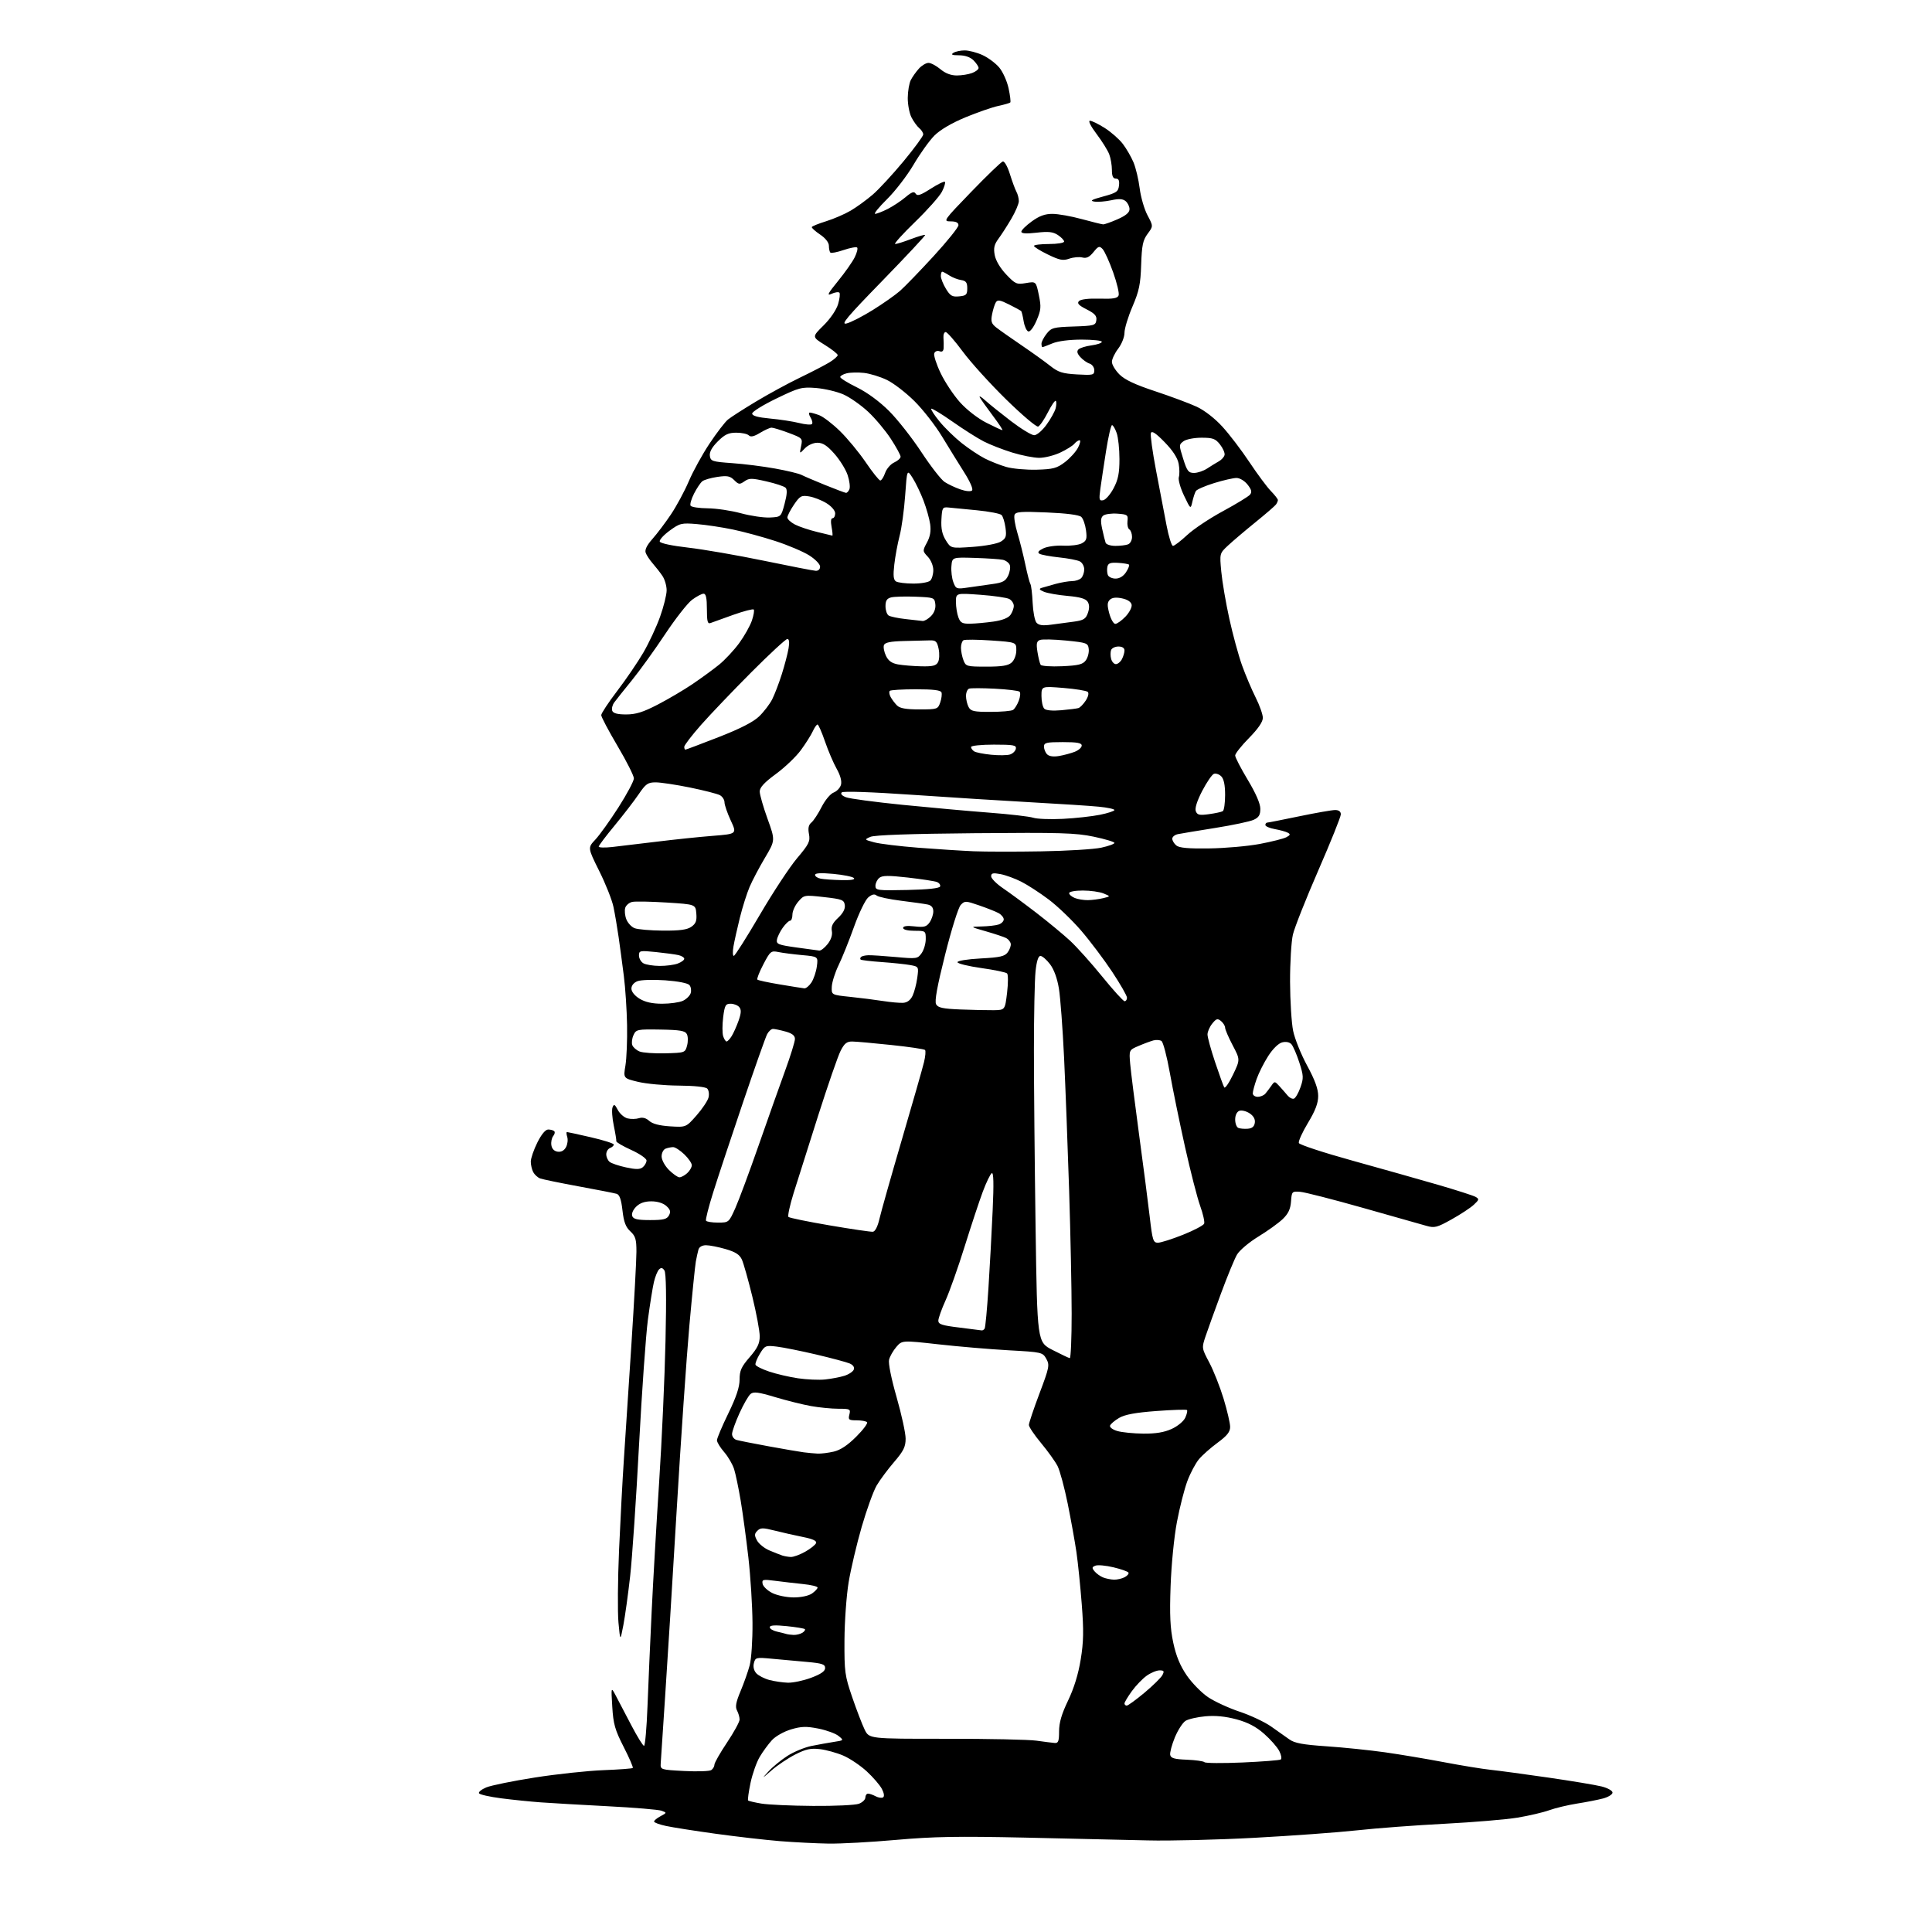 <?xml version="1.0" encoding="UTF-8" standalone="no"?>
<svg 
  version="1.1" 
  xmlns="http://www.w3.org/2000/svg" 
  xmlns:xlink="http://www.w3.org/1999/xlink" 
  xmlns:svg="http://www.w3.org/2000/svg"
  xmlns:rdf="http://www.w3.org/1999/02/22-rdf-syntax-ns#"
  xmlns:cc="http://creativecommons.org/ns#"
  xmlns:dc="http://purl.org/dc/elements/1.1/"
  viewBox="0 0 768 768"
  width="768"
  height="768"
>
<style>svg {background-color: white; }</style>"
<path stroke="none" fill="black" fill-rule="evenodd" d="M329.32,732.86C324.47,732.78 315.77,732.34 310.00,731.88C304.23,731.41 292.75,730.09 284.50,728.95C276.25,727.81 267.36,726.41 264.75,725.85C262.14,725.29 260.00,724.50 260.00,724.09C260.00,723.67 261.15,722.72 262.57,721.97C265.11,720.61 265.11,720.58 262.97,719.79C261.79,719.36 252.19,718.55 241.66,718.01C231.12,717.46 219.12,716.77 215.00,716.47C210.88,716.17 203.79,715.45 199.24,714.86C194.70,714.27 190.73,713.38 190.42,712.88C190.11,712.37 191.41,711.31 193.30,710.52C195.20,709.73 203.89,707.96 212.62,706.59C221.36,705.22 233.59,703.91 239.80,703.67C246.02,703.43 251.30,703.04 251.54,702.80C251.78,702.56 250.15,698.79 247.92,694.43C244.46,687.65 243.80,685.34 243.39,678.50C242.90,670.50 242.90,670.50 244.76,674.00C245.78,675.92 248.55,681.21 250.92,685.75C253.29,690.29 255.58,694.00 256.01,694.00C256.44,694.00 257.06,686.91 257.39,678.25C257.72,669.59 258.46,652.60 259.05,640.50C259.63,628.40 260.97,605.23 262.03,589.00C263.09,572.77 264.23,547.58 264.55,533.00C264.95,515.46 264.80,506.00 264.11,505.01C263.35,503.91 262.79,503.81 261.96,504.64C261.35,505.25 260.44,507.50 259.94,509.63C259.44,511.76 258.37,518.45 257.56,524.50C256.75,530.55 255.16,553.05 254.02,574.50C252.89,595.95 251.30,619.35 250.50,626.50C249.70,633.65 248.48,642.42 247.80,646.00C246.55,652.50 246.55,652.50 245.85,645.00C245.47,640.88 245.57,627.83 246.09,616.00C246.61,604.17 247.47,587.98 248.01,580.00C248.56,572.02 249.89,551.55 250.99,534.50C252.09,517.45 252.99,500.85 252.99,497.61C253.00,492.65 252.62,491.37 250.56,489.47C248.71,487.76 247.96,485.73 247.44,481.13C246.95,476.81 246.28,474.91 245.12,474.56C244.23,474.29 237.41,472.95 229.97,471.59C222.53,470.22 215.65,468.80 214.69,468.44C213.73,468.07 212.51,466.95 211.97,465.95C211.44,464.95 211.00,463.07 211.00,461.76C211.00,460.46 212.17,457.05 213.59,454.20C215.23,450.91 216.82,449.00 217.92,449.00C218.88,449.00 219.96,449.30 220.32,449.66C220.69,450.02 220.50,450.90 219.91,451.60C219.33,452.31 218.99,453.93 219.17,455.19C219.38,456.67 220.29,457.61 221.68,457.81C223.09,458.01 224.26,457.38 224.99,456.02C225.61,454.87 225.83,453.04 225.49,451.96C225.15,450.88 225.09,450.00 225.36,450.00C225.63,450.00 229.93,450.94 234.92,452.09C239.92,453.24 244.00,454.54 244.00,454.98C244.00,455.42 243.32,456.05 242.50,456.36C241.67,456.68 241.00,457.80 241.00,458.85C241.00,459.90 241.59,461.25 242.32,461.85C243.04,462.45 245.99,463.45 248.86,464.06C252.86,464.92 254.42,464.90 255.54,463.97C256.34,463.30 257.00,462.11 257.00,461.32C257.00,460.52 254.26,458.64 250.92,457.12C247.57,455.60 244.91,454.04 244.99,453.66C245.07,453.28 244.62,450.48 243.98,447.42C243.35,444.37 243.13,441.12 243.49,440.19C244.05,438.77 244.39,438.94 245.60,441.24C246.40,442.74 248.13,444.25 249.45,444.58C250.77,444.91 252.82,444.87 254.00,444.50C255.41,444.05 256.81,444.42 258.09,445.58C259.38,446.75 262.17,447.47 266.37,447.74C272.71,448.13 272.71,448.13 276.88,443.40C279.17,440.80 281.32,437.58 281.65,436.26C281.98,434.94 281.75,433.35 281.13,432.73C280.46,432.06 275.90,431.58 269.76,431.54C264.12,431.50 256.86,430.83 253.63,430.05C247.77,428.63 247.77,428.63 248.62,423.56C249.08,420.78 249.38,413.55 249.27,407.50C249.16,401.45 248.59,392.68 247.99,388.00C247.40,383.32 246.46,376.35 245.91,372.50C245.36,368.65 244.44,363.25 243.86,360.50C243.29,357.75 240.75,351.34 238.21,346.25C233.61,337.00 233.61,337.00 236.66,333.75C238.34,331.96 242.48,326.18 245.86,320.91C249.24,315.63 251.99,310.46 251.98,309.41C251.97,308.36 249.05,302.57 245.48,296.54C241.92,290.51 239.00,285.00 239.00,284.28C239.00,283.57 241.87,279.22 245.38,274.62C248.89,270.02 253.56,263.16 255.76,259.38C257.96,255.59 260.94,249.21 262.38,245.19C263.82,241.17 265.00,236.43 265.00,234.66C265.00,232.89 264.26,230.33 263.35,228.97C262.44,227.61 260.70,225.38 259.49,224.00C258.28,222.62 257.01,220.70 256.67,219.73C256.25,218.54 257.15,216.72 259.36,214.23C261.18,212.18 264.49,207.80 266.71,204.49C268.93,201.18 272.13,195.25 273.81,191.30C275.49,187.35 279.20,180.60 282.06,176.31C284.92,172.01 288.22,167.72 289.38,166.77C290.55,165.82 295.55,162.60 300.50,159.63C305.45,156.65 313.32,152.37 318.00,150.11C322.68,147.86 327.96,145.11 329.75,144.02C331.54,142.92 333.00,141.64 333.00,141.16C333.00,140.69 330.69,138.86 327.87,137.11C322.75,133.93 322.75,133.93 327.36,129.38C330.07,126.71 332.45,123.21 333.15,120.91C333.79,118.75 334.03,116.69 333.66,116.33C333.30,115.97 331.90,116.18 330.54,116.80C328.55,117.70 329.06,116.70 333.13,111.71C335.91,108.30 338.90,104.04 339.77,102.26C340.65,100.48 341.08,98.74 340.73,98.40C340.39,98.06 337.98,98.50 335.38,99.38C332.79,100.27 330.40,100.73 330.08,100.41C329.76,100.08 329.50,98.87 329.50,97.71C329.50,96.41 328.15,94.68 326.00,93.23C324.07,91.93 322.59,90.59 322.70,90.26C322.80,89.93 325.37,88.89 328.40,87.95C331.43,87.01 335.84,85.10 338.20,83.71C340.57,82.31 344.50,79.45 346.94,77.35C349.38,75.24 354.89,69.28 359.19,64.09C363.48,58.90 367.00,54.11 367.00,53.45C367.00,52.79 366.30,51.66 365.43,50.95C364.57,50.23 363.18,48.32 362.34,46.69C361.50,45.06 360.83,41.56 360.85,38.91C360.87,36.25 361.42,33.05 362.07,31.79C362.72,30.53 364.17,28.49 365.30,27.25C366.43,26.01 368.14,25.00 369.10,25.00C370.06,25.00 372.18,26.13 373.82,27.50C375.76,29.14 378.01,30.00 380.33,30.00C382.28,30.00 385.02,29.56 386.43,29.02C387.85,28.49 389.00,27.59 389.00,27.02C389.00,26.46 388.10,25.10 387.00,24.00C385.72,22.72 383.65,21.99 381.25,21.98C378.46,21.97 377.88,21.72 379.00,21.00C379.82,20.47 381.85,20.03 383.50,20.04C385.15,20.04 388.32,20.87 390.54,21.88C392.76,22.89 395.76,25.12 397.20,26.83C398.64,28.54 400.32,32.27 400.93,35.12C401.54,37.96 401.84,40.49 401.60,40.73C401.36,40.98 399.21,41.60 396.83,42.11C394.45,42.62 388.59,44.65 383.80,46.63C378.33,48.90 373.76,51.58 371.47,53.86C369.48,55.85 365.74,61.06 363.17,65.44C360.60,69.81 355.84,76.00 352.59,79.19C349.35,82.39 347.23,85.00 347.88,85.00C348.54,85.00 350.80,84.12 352.91,83.05C355.01,81.97 358.18,79.88 359.96,78.38C362.46,76.28 363.36,75.97 364.00,77.00C364.64,78.03 365.96,77.59 369.95,75.03C372.77,73.22 375.32,71.98 375.61,72.28C375.91,72.57 375.39,74.32 374.46,76.16C373.53,78.00 368.70,83.44 363.73,88.25C358.77,93.06 355.22,97.00 355.84,97.00C356.47,97.00 359.32,96.11 362.18,95.02C365.04,93.94 367.55,93.21 367.75,93.41C367.95,93.61 360.32,101.77 350.81,111.55C336.62,126.12 334.04,129.19 336.50,128.59C338.15,128.19 342.83,125.79 346.91,123.26C350.98,120.73 355.87,117.29 357.78,115.62C359.68,113.95 365.68,107.74 371.12,101.82C376.55,95.90 381.00,90.37 381.00,89.53C381.00,88.48 380.01,88.00 377.87,88.00C374.82,88.00 375.05,87.67 386.09,76.25C392.33,69.79 397.97,64.36 398.62,64.20C399.29,64.02 400.53,66.22 401.45,69.20C402.36,72.11 403.53,75.28 404.05,76.24C404.57,77.19 405.00,78.86 405.00,79.94C405.00,81.03 403.65,84.19 402.01,86.98C400.37,89.77 398.06,93.35 396.88,94.94C395.21,97.21 394.89,98.61 395.42,101.42C395.83,103.60 397.63,106.63 399.99,109.11C403.62,112.93 404.14,113.15 407.85,112.52C411.83,111.85 411.83,111.85 412.95,117.26C413.94,122.03 413.83,123.23 412.04,127.42C410.85,130.18 409.48,131.99 408.75,131.75C408.07,131.52 407.24,129.68 406.91,127.66C406.58,125.63 406.13,123.81 405.91,123.61C405.68,123.41 403.53,122.25 401.11,121.03C397.57,119.25 396.57,119.08 395.88,120.16C395.41,120.90 394.73,123.05 394.37,124.94C393.81,127.81 394.10,128.67 396.10,130.24C397.42,131.27 401.94,134.44 406.14,137.30C410.35,140.16 415.47,143.84 417.53,145.48C420.69,147.98 422.36,148.51 428.14,148.84C434.51,149.20 435.00,149.08 435.00,147.18C435.00,146.06 434.16,144.87 433.13,144.54C432.10,144.22 430.45,143.05 429.46,141.95C428.19,140.55 427.96,139.64 428.70,138.90C429.28,138.32 431.61,137.59 433.88,137.29C436.15,136.99 438.00,136.35 438.00,135.87C438.00,135.39 434.39,135.00 429.97,135.00C425.09,135.00 420.53,135.59 418.35,136.50C416.37,137.32 414.59,138.00 414.38,138.00C414.17,138.00 414.00,137.39 414.00,136.63C414.00,135.88 414.92,134.10 416.04,132.67C417.92,130.28 418.78,130.05 426.79,129.79C434.90,129.52 435.52,129.35 435.81,127.30C436.06,125.59 435.20,124.63 431.94,122.97C428.76,121.35 428.04,120.56 428.93,119.67C429.64,118.96 432.82,118.59 437.09,118.72C442.53,118.88 444.22,118.59 444.67,117.43C444.98,116.60 444.00,112.46 442.48,108.21C440.97,103.97 439.08,99.83 438.30,99.00C437.03,97.67 436.61,97.82 434.67,100.22C433.06,102.21 431.89,102.78 430.27,102.36C429.05,102.04 426.72,102.25 425.07,102.82C422.56,103.70 421.21,103.44 416.56,101.18C413.52,99.71 411.03,98.16 411.02,97.75C411.01,97.34 413.70,97.00 417.00,97.00C420.30,97.00 423.00,96.56 423.00,96.02C423.00,95.49 421.88,94.32 420.52,93.42C418.57,92.14 416.76,91.95 412.02,92.50C407.91,92.97 406.00,92.85 406.00,92.10C406.00,91.50 407.87,89.66 410.15,88.01C413.18,85.81 415.41,85.00 418.40,85.02C420.66,85.03 425.88,85.96 430.00,87.09C434.12,88.21 437.95,89.16 438.50,89.19C439.05,89.22 441.64,88.31 444.25,87.16C447.53,85.72 449.00,84.48 449.00,83.16C449.00,82.11 448.31,80.67 447.46,79.96C446.32,79.02 444.80,78.93 441.71,79.61C439.39,80.11 436.38,80.35 435.00,80.13C433.10,79.83 433.93,79.35 438.50,78.12C443.83,76.68 444.54,76.19 444.82,73.75C445.04,71.79 444.69,71.00 443.57,71.00C442.45,71.00 442.00,70.02 442.00,67.57C442.00,65.68 441.52,62.86 440.93,61.32C440.34,59.77 438.08,56.14 435.90,53.25C433.58,50.18 432.49,48.00 433.27,48.00C434.01,48.00 436.66,49.30 439.17,50.89C441.68,52.49 444.91,55.32 446.34,57.20C447.77,59.07 449.68,62.38 450.59,64.55C451.50,66.72 452.60,71.36 453.04,74.85C453.48,78.35 454.87,83.16 456.14,85.56C458.45,89.91 458.45,89.91 456.19,92.95C454.31,95.50 453.89,97.52 453.63,105.25C453.38,112.99 452.81,115.71 450.16,121.89C448.42,125.95 447.00,130.63 447.00,132.29C447.00,133.97 445.89,136.77 444.50,138.59C443.12,140.39 442.00,142.76 442.00,143.86C442.00,144.95 443.35,147.19 444.99,148.84C447.13,150.97 451.20,152.89 459.24,155.54C465.43,157.59 472.84,160.35 475.69,161.67C478.79,163.11 482.91,166.31 485.90,169.59C488.67,172.61 493.52,178.97 496.68,183.73C499.84,188.48 503.69,193.66 505.22,195.22C506.75,196.79 507.99,198.39 507.98,198.78C507.98,199.18 507.64,199.97 507.23,200.54C506.83,201.11 503.12,204.31 499.00,207.65C494.88,210.99 489.99,215.14 488.15,216.86C484.80,219.99 484.80,219.99 485.48,227.25C485.85,231.24 487.29,239.66 488.68,245.96C490.06,252.26 492.33,260.59 493.72,264.46C495.11,268.33 497.54,274.07 499.12,277.22C500.71,280.37 502.00,284.03 502.00,285.36C502.00,286.95 500.11,289.70 496.50,293.37C493.48,296.44 491.00,299.57 491.00,300.32C491.00,301.07 493.25,305.42 496.00,310.00C499.21,315.34 501.00,319.46 501.00,321.50C501.00,323.98 500.41,324.95 498.32,325.90C496.85,326.57 489.98,328.02 483.07,329.12C476.16,330.22 469.49,331.33 468.25,331.58C467.01,331.83 466.00,332.65 466.00,333.40C466.00,334.14 466.72,335.36 467.61,336.09C468.77,337.05 472.39,337.38 480.64,337.26C486.93,337.18 495.97,336.38 500.73,335.49C505.49,334.59 510.27,333.39 511.35,332.81C512.93,331.97 513.04,331.61 511.91,331.01C511.13,330.59 508.81,329.95 506.75,329.58C504.69,329.21 503.00,328.48 503.00,327.95C503.00,327.43 503.34,327.00 503.75,326.99C504.16,326.99 509.89,325.86 516.48,324.49C523.07,323.12 529.48,322.00 530.73,322.00C532.21,322.00 533.00,322.60 533.00,323.72C533.00,324.67 528.98,334.68 524.06,345.97C519.14,357.26 514.59,368.75 513.95,371.50C513.31,374.25 512.80,382.69 512.82,390.27C512.85,397.84 513.39,406.61 514.04,409.77C514.68,412.92 517.19,419.15 519.61,423.60C522.70,429.30 524.00,432.88 524.00,435.66C524.00,438.53 522.87,441.50 519.92,446.39C517.68,450.11 516.06,453.70 516.31,454.38C516.57,455.05 526.17,458.21 537.64,461.38C549.11,464.56 564.43,468.89 571.68,470.99C578.93,473.10 585.62,475.25 586.54,475.76C588.07,476.62 588.00,476.92 585.87,478.90C584.58,480.11 580.62,482.72 577.07,484.70C571.27,487.95 570.26,488.21 567.06,487.30C565.10,486.75 553.77,483.53 541.88,480.17C529.98,476.80 518.73,473.92 516.88,473.77C513.59,473.51 513.49,473.61 513.20,477.61C512.98,480.64 512.10,482.49 509.89,484.61C508.23,486.20 503.87,489.33 500.20,491.57C496.53,493.81 492.72,497.03 491.73,498.72C490.74,500.41 487.88,507.35 485.37,514.15C482.86,520.94 480.10,528.61 479.23,531.19C477.67,535.85 477.68,535.91 480.74,541.69C482.43,544.89 484.98,551.35 486.41,556.05C487.83,560.75 489.00,565.78 489.00,567.22C489.00,569.19 487.79,570.72 484.05,573.47C481.32,575.47 477.98,578.42 476.62,580.04C475.27,581.65 473.18,585.56 472.00,588.73C470.81,591.91 468.94,599.23 467.85,605.00C466.72,610.93 465.63,622.03 465.33,630.50C464.92,642.05 465.16,647.23 466.39,653.00C467.52,658.29 469.10,662.12 471.75,666.00C473.83,669.02 477.65,672.92 480.24,674.66C482.84,676.40 488.47,678.99 492.75,680.42C497.03,681.84 502.64,684.47 505.21,686.26C507.78,688.04 511.07,690.37 512.53,691.43C514.61,692.93 517.84,693.53 527.34,694.18C534.03,694.63 544.45,695.71 550.50,696.56C556.55,697.42 567.12,699.19 574.00,700.50C580.88,701.81 589.20,703.17 592.50,703.52C595.80,703.87 606.12,705.26 615.44,706.61C624.75,707.96 634.31,709.55 636.69,710.15C639.09,710.76 641.00,711.83 641.00,712.58C641.00,713.32 639.31,714.37 637.25,714.92C635.19,715.46 630.52,716.38 626.88,716.95C623.24,717.53 618.29,718.71 615.88,719.58C613.47,720.45 607.81,721.78 603.29,722.53C598.78,723.28 585.73,724.37 574.29,724.97C562.86,725.56 547.20,726.73 539.50,727.58C531.80,728.42 513.46,729.76 498.74,730.55C484.02,731.35 464.89,731.81 456.24,731.59C447.58,731.37 425.65,730.87 407.50,730.48C380.74,729.90 371.06,730.07 356.32,731.38C346.32,732.27 334.17,732.94 329.32,732.86zM323.18,717.88C331.81,717.95 340.02,717.56 341.43,717.02C342.85,716.49 344.00,715.36 344.00,714.52C344.00,713.69 344.48,713.00 345.07,713.00C345.65,713.00 347.01,713.47 348.09,714.05C349.16,714.62 350.48,714.82 351.02,714.49C351.62,714.12 351.45,712.84 350.57,711.14C349.79,709.63 347.08,706.49 344.55,704.15C342.01,701.81 337.82,698.99 335.22,697.88C332.62,696.76 328.45,695.61 325.95,695.31C322.30,694.88 320.35,695.29 316.16,697.42C313.28,698.88 309.03,701.73 306.71,703.75C302.78,707.18 302.70,707.21 305.48,704.17C307.11,702.38 310.51,699.60 313.02,697.99C315.53,696.38 319.81,694.61 322.54,694.05C325.27,693.50 329.30,692.77 331.50,692.43C335.49,691.82 335.49,691.82 333.31,690.05C332.11,689.08 328.50,687.77 325.28,687.13C320.49,686.19 318.51,686.25 314.42,687.47C311.66,688.29 308.28,690.19 306.87,691.73C305.47,693.25 303.28,696.23 302.02,698.35C300.75,700.47 299.10,705.15 298.34,708.75C297.59,712.35 297.16,715.49 297.39,715.72C297.62,715.95 299.99,716.50 302.65,716.95C305.32,717.40 314.56,717.82 323.18,717.88zM282.75,703.63C283.44,703.15 284.00,702.17 284.00,701.46C284.00,700.75 286.25,696.80 289.00,692.69C291.75,688.58 294.00,684.46 294.00,683.54C294.00,682.62 293.54,681.01 292.98,679.96C292.20,678.51 292.54,676.65 294.38,672.27C295.71,669.10 297.35,664.48 298.01,662.00C298.68,659.51 299.18,651.96 299.13,645.09C299.08,638.26 298.34,626.56 297.49,619.09C296.63,611.61 295.26,601.45 294.43,596.50C293.60,591.55 292.42,585.92 291.82,584.00C291.21,582.08 289.43,579.02 287.86,577.22C286.29,575.41 285.00,573.30 285.00,572.53C285.00,571.77 287.02,566.98 289.50,561.89C292.68,555.35 294.00,551.40 294.00,548.38C294.00,544.85 294.68,543.33 298.00,539.50C301.12,535.90 302.00,534.06 302.00,531.16C302.00,529.12 300.68,522.03 299.06,515.40C297.44,508.77 295.57,502.15 294.91,500.70C294.01,498.73 292.37,497.67 288.45,496.53C285.56,495.69 282.05,495.00 280.66,495.00C279.11,495.00 277.94,495.67 277.64,496.75C277.37,497.71 276.90,499.85 276.60,501.50C276.30,503.15 275.14,514.62 274.03,527.00C272.92,539.38 270.66,572.23 269.01,600.00C267.36,627.77 265.28,661.30 264.39,674.50C263.51,687.70 262.72,699.62 262.64,701.00C262.50,703.47 262.62,703.51 272.00,704.00C277.23,704.27 282.06,704.11 282.75,703.63zM493.86,700.62C501.76,700.27 508.62,699.74 509.11,699.43C509.59,699.13 509.33,697.61 508.53,696.06C507.73,694.50 505.02,691.42 502.51,689.22C499.28,686.38 496.08,684.70 491.51,683.46C487.16,682.29 483.14,681.89 479.19,682.25C475.96,682.54 472.40,683.36 471.28,684.06C470.15,684.76 468.24,687.72 467.03,690.63C465.83,693.54 464.99,696.68 465.17,697.60C465.43,698.91 466.84,699.32 471.80,699.51C475.26,699.65 478.41,700.09 478.80,700.50C479.18,700.91 485.96,700.96 493.86,700.62zM419.25,692.86C420.69,692.98 421.00,692.16 421.00,688.22C421.00,684.80 422.01,681.33 424.59,675.97C426.94,671.07 428.66,665.46 429.60,659.66C430.75,652.61 430.83,648.17 430.01,637.66C429.45,630.42 428.50,621.12 427.90,617.00C427.30,612.88 425.74,604.22 424.44,597.76C423.13,591.30 421.31,584.55 420.39,582.76C419.47,580.97 416.53,576.87 413.86,573.66C411.19,570.45 409.00,567.21 409.00,566.45C409.00,565.70 410.89,560.07 413.20,553.94C417.13,543.52 417.30,542.63 415.92,540.15C414.46,537.55 414.16,537.49 400.97,536.76C393.56,536.35 380.99,535.28 373.04,534.39C358.59,532.78 358.59,532.78 356.30,535.44C355.04,536.90 353.75,539.17 353.42,540.48C353.06,541.89 354.29,548.00 356.41,555.39C358.38,562.27 360.00,569.69 360.00,571.87C360.00,575.14 359.19,576.78 355.42,581.17C352.90,584.10 349.78,588.30 348.49,590.50C347.20,592.70 344.52,600.10 342.54,606.94C340.56,613.78 338.23,623.68 337.35,628.94C336.48,634.20 335.73,644.58 335.69,652.00C335.63,664.61 335.83,666.10 338.77,674.67C340.49,679.71 342.72,685.50 343.70,687.52C345.50,691.21 345.50,691.21 376.00,691.19C392.77,691.17 408.98,691.51 412.00,691.94C415.02,692.37 418.29,692.78 419.25,692.86zM447.91,678.00C448.41,678.00 451.57,675.70 454.93,672.90C458.29,670.09 461.50,666.94 462.06,665.90C462.90,664.31 462.72,664.00 460.94,664.00C459.77,664.00 457.46,664.96 455.82,666.13C454.17,667.30 451.51,670.07 449.91,672.28C448.31,674.49 447.00,676.68 447.00,677.15C447.00,677.62 447.41,678.00 447.91,678.00zM313.21,668.90C315.25,668.95 319.42,668.07 322.46,666.93C326.34,665.48 328.00,664.32 328.00,663.07C328.00,661.58 326.80,661.18 320.75,660.64C316.76,660.29 310.53,659.72 306.90,659.38C300.58,658.78 300.27,658.85 299.69,661.09C299.31,662.54 299.66,664.07 300.62,665.13C301.47,666.07 303.82,667.28 305.83,667.82C307.85,668.35 311.17,668.84 313.21,668.90zM315.50,649.91C316.60,649.94 318.16,649.55 318.97,649.04C319.78,648.53 320.22,647.88 319.94,647.60C319.66,647.33 316.41,646.79 312.72,646.41C308.02,645.93 306.00,646.06 306.00,646.84C306.00,647.46 307.24,648.23 308.75,648.57C310.26,648.90 311.95,649.33 312.50,649.51C313.05,649.69 314.40,649.87 315.50,649.91zM315.53,635.00C318.46,635.00 321.48,634.35 322.78,633.44C324.00,632.59 325.00,631.52 325.00,631.08C325.00,630.64 322.41,630.01 319.25,629.69C316.09,629.37 311.09,628.78 308.15,628.40C303.24,627.76 302.82,627.85 303.15,629.60C303.35,630.64 305.08,632.29 307.00,633.25C308.94,634.22 312.74,635.00 315.53,635.00zM442.82,627.94C444.09,627.97 446.01,627.53 447.09,626.95C448.17,626.37 448.84,625.55 448.57,625.12C448.31,624.69 445.64,623.75 442.63,623.03C439.63,622.31 436.41,622.01 435.47,622.37C434.04,622.92 433.98,623.27 435.10,624.62C435.83,625.50 437.35,626.59 438.47,627.05C439.58,627.50 441.54,627.90 442.82,627.94zM314.36,618.92C315.39,618.96 317.96,618.03 320.07,616.84C322.18,615.65 324.13,614.11 324.40,613.40C324.74,612.52 323.11,611.76 319.20,610.98C316.06,610.35 311.03,609.22 308.00,608.45C303.26,607.25 302.31,607.26 301.07,608.50C299.87,609.70 299.84,610.34 300.93,612.37C301.65,613.71 303.87,615.49 305.87,616.33C307.86,617.17 310.18,618.08 311.00,618.35C311.82,618.62 313.34,618.88 314.36,618.92zM325.00,577.83C326.38,577.90 329.26,577.54 331.42,577.04C334.08,576.43 336.96,574.51 340.37,571.10C343.14,568.34 345.07,565.74 344.67,565.34C344.26,564.93 342.39,564.60 340.50,564.60C337.41,564.60 337.12,564.37 337.64,562.30C338.18,560.13 337.93,560.00 333.29,560.00C330.58,560.00 325.70,559.52 322.43,558.94C319.17,558.36 312.75,556.76 308.17,555.39C301.44,553.37 299.55,553.13 298.35,554.13C297.53,554.81 295.54,558.27 293.93,561.82C292.32,565.37 291.00,569.08 291.00,570.07C291.00,571.06 291.79,572.10 292.75,572.39C293.71,572.67 299.45,573.81 305.50,574.92C311.55,576.03 317.85,577.11 319.50,577.32C321.15,577.53 323.62,577.76 325.00,577.83zM454.50,569.89C459.40,569.94 462.78,569.38 465.75,568.03C468.16,566.93 470.50,564.99 471.16,563.55C471.80,562.14 472.11,560.78 471.84,560.51C471.58,560.25 466.13,560.42 459.72,560.90C451.37,561.52 447.17,562.30 444.87,563.64C443.10,564.67 441.48,566.06 441.26,566.71C441.04,567.38 442.34,568.33 444.18,568.86C446.01,569.39 450.65,569.85 454.50,569.89zM328.00,548.36C330.48,548.10 333.92,547.44 335.66,546.90C337.40,546.35 339.08,545.24 339.39,544.42C339.75,543.50 339.12,542.58 337.73,541.99C336.50,541.47 330.55,539.88 324.50,538.45C318.45,537.03 311.39,535.61 308.82,535.30C304.33,534.76 304.04,534.88 302.07,538.12C300.94,539.98 300.15,541.95 300.32,542.50C300.49,543.05 302.94,544.28 305.76,545.22C308.58,546.17 313.72,547.37 317.19,547.89C320.66,548.40 325.52,548.62 328.00,548.36zM425.25,539.89C425.66,539.95 426.00,532.01 426.00,522.25C426.00,512.49 425.54,490.32 424.99,473.00C424.43,455.68 423.53,432.05 422.99,420.50C422.44,408.95 421.52,396.58 420.94,393.02C420.27,388.89 418.97,385.34 417.39,383.27C416.02,381.47 414.31,380.00 413.59,380.00C412.73,380.00 412.07,382.08 411.64,386.15C411.29,389.53 411.00,403.59 411.00,417.40C411.00,431.20 411.30,462.98 411.66,488.00C412.32,533.50 412.32,533.50 418.41,536.64C421.76,538.36 424.84,539.82 425.25,539.89zM390.19,528.85C390.57,528.93 391.12,528.61 391.41,528.14C391.71,527.67 392.39,520.36 392.93,511.89C393.47,503.43 394.23,489.57 394.60,481.10C395.09,470.34 394.97,465.90 394.23,466.36C393.65,466.72 392.04,470.05 390.66,473.76C389.27,477.47 386.04,487.25 383.46,495.50C380.89,503.75 377.48,513.37 375.89,516.89C374.30,520.40 373.00,524.05 373.00,525.00C373.00,526.41 374.49,526.90 381.25,527.71C385.79,528.26 389.81,528.77 390.19,528.85zM460.28,494.00C461.41,494.00 465.90,492.58 470.26,490.84C474.62,489.10 478.41,487.10 478.67,486.41C478.94,485.71 478.22,482.52 477.07,479.32C475.92,476.12 473.23,465.62 471.08,456.00C468.94,446.38 466.22,433.11 465.04,426.53C463.87,419.95 462.36,414.22 461.70,413.80C461.04,413.39 459.60,413.29 458.50,413.58C457.40,413.88 454.76,414.85 452.64,415.76C448.79,417.40 448.79,417.40 449.27,422.95C449.54,426.00 451.13,438.62 452.80,451.00C454.48,463.38 456.39,478.11 457.04,483.75C458.11,493.04 458.42,494.00 460.28,494.00zM346.98,489.64C347.89,489.54 348.90,487.55 349.60,484.49C350.23,481.75 354.24,467.57 358.51,453.00C362.78,438.43 366.74,424.59 367.30,422.25C367.87,419.91 368.06,417.72 367.71,417.38C367.37,417.03 361.33,416.14 354.29,415.40C347.26,414.65 340.27,414.03 338.77,414.02C336.61,414.00 335.64,414.78 334.14,417.75C333.09,419.81 329.08,431.40 325.22,443.50C321.36,455.60 316.98,469.45 315.47,474.29C313.97,479.12 313.05,483.38 313.42,483.75C313.79,484.13 321.16,485.64 329.80,487.11C338.43,488.59 346.17,489.72 346.98,489.64zM285.42,486.00C289.70,486.00 289.74,485.96 292.30,480.25C293.71,477.09 297.85,465.95 301.50,455.50C305.14,445.05 309.90,431.64 312.06,425.71C314.23,419.78 316.00,414.06 316.00,413.01C316.00,411.65 314.91,410.79 312.25,410.05C310.19,409.48 307.95,409.01 307.29,409.01C306.62,409.00 305.57,409.94 304.96,411.08C304.34,412.23 300.01,424.49 295.32,438.33C290.63,452.17 285.31,468.23 283.50,474.00C281.68,479.77 280.40,484.84 280.65,485.25C280.91,485.66 283.06,486.00 285.42,486.00zM258.43,485.00C263.76,485.00 265.11,484.66 265.93,483.13C266.71,481.67 266.47,480.83 264.89,479.40C263.63,478.26 261.33,477.55 258.93,477.55C256.26,477.55 254.33,478.23 252.87,479.69C251.61,480.95 250.97,482.49 251.33,483.42C251.80,484.64 253.43,485.00 258.43,485.00zM270.09,468.00C270.78,468.00 272.17,467.26 273.17,466.35C274.18,465.43 275.00,464.02 275.00,463.20C275.00,462.39 273.65,460.43 272.01,458.86C270.36,457.29 268.38,456.00 267.59,456.00C266.81,456.00 265.45,456.27 264.58,456.61C263.71,456.94 263.00,458.33 263.00,459.68C263.00,461.08 264.27,463.42 265.92,465.08C267.53,466.68 269.41,468.00 270.09,468.00zM496.00,448.69C497.73,448.56 498.60,447.83 498.81,446.31C499.02,444.88 498.29,443.58 496.70,442.54C495.37,441.67 493.54,441.24 492.64,441.58C491.66,441.96 491.00,443.34 491.00,445.02C491.00,446.57 491.56,448.07 492.25,448.36C492.94,448.65 494.62,448.80 496.00,448.69zM514.34,436.73C514.98,436.52 516.15,434.51 516.94,432.26C518.24,428.56 518.20,427.61 516.49,422.33C515.45,419.12 514.05,415.88 513.38,415.12C512.63,414.26 511.23,413.98 509.69,414.36C508.21,414.73 505.98,416.91 504.14,419.78C502.44,422.42 500.37,426.54 499.53,428.92C498.69,431.30 498.00,433.87 498.00,434.63C498.00,435.38 498.88,436.00 499.96,436.00C501.04,436.00 502.40,435.44 502.99,434.75C503.59,434.06 504.66,432.64 505.38,431.60C506.67,429.74 506.74,429.74 508.60,431.78C509.64,432.92 511.10,434.59 511.84,435.48C512.58,436.38 513.70,436.94 514.34,436.73zM490.13,427.22C493.01,421.22 493.01,421.22 490.00,415.51C488.35,412.37 487.00,409.22 487.00,408.52C487.00,407.82 486.27,406.64 485.39,405.90C484.00,404.76 483.50,404.90 481.89,406.89C480.85,408.17 480.00,410.12 480.00,411.21C480.00,412.31 481.36,417.27 483.03,422.24C484.69,427.21 486.33,431.72 486.65,432.25C486.98,432.78 488.55,430.52 490.13,427.22zM264.43,418.71C272.27,418.50 272.37,418.47 273.13,415.60C273.56,414.00 273.51,411.96 273.03,411.06C272.32,409.74 270.31,409.40 262.53,409.27C253.29,409.12 252.86,409.21 251.82,411.49C251.22,412.80 251.01,414.59 251.35,415.46C251.68,416.33 252.98,417.47 254.23,417.98C255.48,418.49 260.07,418.82 264.43,418.71zM288.83,414.00C289.21,414.00 290.12,413.04 290.85,411.87C291.58,410.70 292.82,407.93 293.60,405.73C294.65,402.73 294.73,401.38 293.88,400.36C293.26,399.61 291.72,399.00 290.45,399.00C288.41,399.00 288.07,399.62 287.47,404.39C287.10,407.36 287.10,410.73 287.47,411.89C287.83,413.05 288.45,414.00 288.83,414.00zM395.00,401.57C399.50,401.50 399.50,401.50 400.33,394.63C400.78,390.85 400.78,387.39 400.33,386.95C399.87,386.50 395.28,385.54 390.12,384.82C384.95,384.09 380.68,383.05 380.62,382.50C380.55,381.93 384.49,381.29 389.83,381.00C397.63,380.58 399.41,380.17 400.61,378.52C401.41,377.43 401.93,375.90 401.78,375.13C401.63,374.35 400.82,373.35 400.00,372.91C399.18,372.47 395.57,371.27 392.00,370.24C385.50,368.38 385.50,368.38 390.17,368.28C392.74,368.23 395.78,367.89 396.92,367.52C398.07,367.16 399.00,366.24 399.00,365.47C399.00,364.70 398.06,363.57 396.90,362.95C395.75,362.33 392.28,360.96 389.20,359.90C383.84,358.05 383.51,358.04 381.90,359.73C380.96,360.72 378.23,369.41 375.70,379.49C372.55,392.01 371.46,398.00 372.11,399.20C372.85,400.58 374.75,400.99 381.76,401.28C386.57,401.47 392.52,401.60 395.00,401.57zM263.20,399.00C266.34,399.00 270.04,398.48 271.43,397.85C272.82,397.21 274.23,395.84 274.56,394.80C274.89,393.76 274.68,392.32 274.08,391.60C273.43,390.82 269.58,390.06 264.45,389.69C259.74,389.36 254.79,389.51 253.45,390.02C251.95,390.59 251.00,391.75 251.00,392.99C251.00,394.22 252.29,395.82 254.25,397.01C256.48,398.37 259.28,398.99 263.20,399.00zM358.99,398.64C360.62,398.55 361.92,397.58 362.75,395.85C363.44,394.40 364.29,391.20 364.62,388.74C365.23,384.29 365.22,384.26 361.86,383.63C360.01,383.29 354.90,382.75 350.52,382.44C346.13,382.13 342.35,381.68 342.11,381.44C341.86,381.20 341.94,380.73 342.27,380.40C342.60,380.07 343.91,379.76 345.19,379.72C346.46,379.68 351.38,380.00 356.12,380.43C364.44,381.19 364.79,381.13 366.37,378.88C367.27,377.60 368.00,375.08 368.00,373.28C368.00,370.06 367.92,370.00 363.50,370.00C360.82,370.00 359.00,369.54 359.00,368.87C359.00,368.12 360.53,367.91 363.53,368.25C367.33,368.68 368.29,368.43 369.53,366.66C370.34,365.50 371.00,363.54 371.00,362.30C371.00,360.76 370.28,359.89 368.75,359.56C367.51,359.30 362.72,358.62 358.10,358.05C353.49,357.47 349.16,356.55 348.48,355.99C347.62,355.27 346.63,355.50 345.15,356.73C343.98,357.71 341.42,363.00 339.46,368.50C337.49,374.00 334.74,380.84 333.34,383.71C331.95,386.58 330.74,390.40 330.65,392.21C330.50,395.49 330.50,395.49 338.00,396.27C342.12,396.70 347.98,397.44 351.00,397.92C354.02,398.39 357.62,398.72 358.99,398.64zM447.05,398.00C447.57,398.00 448.00,397.37 448.00,396.61C448.00,395.84 445.36,391.23 442.14,386.36C438.91,381.49 433.34,374.09 429.76,369.92C426.17,365.76 420.38,360.20 416.88,357.57C413.39,354.94 408.47,351.75 405.96,350.48C403.45,349.21 399.73,347.85 397.69,347.47C394.72,346.91 394.00,347.08 394.00,348.34C394.00,349.20 396.14,351.35 398.75,353.12C401.36,354.89 407.32,359.29 412.00,362.89C416.68,366.50 422.70,371.48 425.39,373.97C428.08,376.46 433.84,382.89 438.19,388.25C442.54,393.61 446.53,398.00 447.05,398.00zM319.73,392.88C320.40,392.95 321.68,391.89 322.57,390.54C323.45,389.18 324.42,386.31 324.71,384.16C325.23,380.25 325.23,380.25 318.87,379.67C315.36,379.35 311.11,378.80 309.42,378.45C306.50,377.85 306.19,378.10 303.44,383.35C301.85,386.39 300.78,389.12 301.07,389.41C301.36,389.70 305.40,390.57 310.05,391.34C314.70,392.12 319.05,392.81 319.73,392.88zM262.18,383.97C264.76,383.99 268.02,383.56 269.43,383.02C270.85,382.49 272.00,381.64 272.00,381.13C272.00,380.63 270.99,379.98 269.75,379.68C268.51,379.39 264.46,378.84 260.75,378.46C254.37,377.81 254.00,377.88 254.00,379.83C254.00,380.97 254.79,382.36 255.75,382.92C256.71,383.48 259.61,383.95 262.18,383.97zM291.70,379.98C292.14,379.97 296.77,372.66 302.00,363.73C307.22,354.80 313.90,344.65 316.84,341.17C321.59,335.55 322.12,334.46 321.58,331.56C321.13,329.20 321.41,327.90 322.56,326.95C323.44,326.22 325.26,323.44 326.61,320.77C328.00,318.04 330.09,315.54 331.40,315.04C332.68,314.55 333.99,313.15 334.31,311.92C334.68,310.52 334.03,308.14 332.58,305.59C331.31,303.34 329.22,298.46 327.95,294.75C326.67,291.04 325.34,288.00 324.98,288.00C324.62,288.00 323.76,289.23 323.08,290.73C322.39,292.23 320.27,295.59 318.36,298.19C316.45,300.80 311.99,305.05 308.44,307.66C303.82,311.05 302.00,313.02 302.00,314.64C302.00,315.88 303.40,320.75 305.10,325.47C308.20,334.04 308.20,334.04 304.09,340.97C301.83,344.77 299.08,349.98 297.99,352.53C296.90,355.08 295.15,360.61 294.10,364.83C293.06,369.05 291.91,374.19 291.56,376.25C291.20,378.31 291.27,379.99 291.70,379.98zM325.68,377.87C326.33,377.94 327.82,376.77 329.00,375.27C330.37,373.53 330.98,371.65 330.67,370.08C330.33,368.26 330.99,366.88 333.18,364.84C335.15,362.99 336.04,361.29 335.82,359.78C335.53,357.72 334.75,357.42 327.57,356.61C319.71,355.73 319.61,355.75 317.32,358.42C316.04,359.90 315.00,362.21 315.00,363.56C315.00,364.90 314.58,366.00 314.07,366.00C313.56,366.00 312.25,367.25 311.17,368.77C310.08,370.29 309.04,372.43 308.85,373.52C308.54,375.29 309.37,375.62 316.50,376.62C320.90,377.24 325.03,377.80 325.68,377.87zM263.53,369.94C270.25,369.98 273.14,369.59 274.83,368.40C276.62,367.15 277.04,366.03 276.80,363.15C276.50,359.50 276.50,359.50 265.00,358.77C258.68,358.37 252.52,358.26 251.32,358.52C250.12,358.79 248.87,359.84 248.54,360.87C248.22,361.90 248.40,363.93 248.96,365.39C249.52,366.86 250.99,368.46 252.24,368.96C253.48,369.46 258.56,369.90 263.53,369.94zM432.50,357.82C434.15,357.79 436.85,357.44 438.50,357.04C441.50,356.32 441.50,356.32 438.68,355.16C437.14,354.52 433.42,354.00 430.43,354.00C427.37,354.00 425.00,354.45 425.00,355.03C425.00,355.60 426.01,356.47 427.25,356.97C428.49,357.47 430.85,357.85 432.50,357.82zM360.67,353.78C368.95,353.60 373.47,353.11 373.71,352.37C373.92,351.75 373.33,350.96 372.41,350.60C371.49,350.25 366.31,349.46 360.89,348.84C353.11,347.96 350.72,347.99 349.52,348.98C348.68,349.68 348.00,351.10 348.00,352.15C348.00,353.94 348.77,354.04 360.67,353.78zM334.45,349.86C338.30,349.95 340.06,349.66 339.43,349.03C338.89,348.49 335.20,347.75 331.23,347.38C326.33,346.93 324.00,347.06 324.00,347.79C324.00,348.38 325.01,349.06 326.25,349.29C327.49,349.53 331.18,349.79 334.45,349.86zM414.00,338.42C424.18,338.25 434.86,337.59 437.75,336.97C440.64,336.34 443.00,335.49 443.00,335.07C443.00,334.65 439.29,333.54 434.75,332.59C427.56,331.08 421.49,330.91 387.50,331.21C362.02,331.43 347.63,331.94 346.00,332.66C343.53,333.75 343.55,333.77 347.50,334.84C349.70,335.44 357.57,336.40 365.00,336.98C372.43,337.56 382.32,338.19 387.00,338.39C391.68,338.58 403.82,338.60 414.00,338.42zM243.25,336.71C246.14,336.39 254.12,335.44 261.00,334.59C267.88,333.74 277.88,332.69 283.23,332.27C292.97,331.50 292.97,331.50 290.48,326.15C289.12,323.21 288.00,319.96 288.00,318.94C288.00,317.91 287.17,316.63 286.16,316.09C285.15,315.55 279.79,314.18 274.26,313.05C268.72,311.92 262.59,311.00 260.64,311.00C257.53,311.00 256.70,311.58 253.87,315.75C252.10,318.36 247.80,323.94 244.33,328.15C240.85,332.35 238.00,336.13 238.00,336.54C238.00,336.95 240.36,337.02 243.25,336.71zM422.50,325.51C427.45,325.26 434.09,324.53 437.25,323.89C440.41,323.25 443.00,322.40 443.00,322.00C443.00,321.60 440.19,321.00 436.75,320.67C433.31,320.33 421.50,319.56 410.50,318.96C399.50,318.35 378.13,317.01 363.01,315.97C346.20,314.81 335.16,314.44 334.60,315.00C334.03,315.57 334.70,316.32 336.32,316.93C337.78,317.49 347.86,318.83 358.74,319.93C369.61,321.02 385.13,322.42 393.22,323.04C401.32,323.65 409.20,324.57 410.72,325.06C412.25,325.56 417.55,325.76 422.50,325.51zM480.60,323.64C483.11,323.30 485.58,322.76 486.08,322.45C486.59,322.14 487.00,319.24 487.00,316.01C487.00,312.08 486.50,309.64 485.47,308.61C484.63,307.77 483.31,307.33 482.54,307.62C481.77,307.92 479.68,310.97 477.89,314.41C475.83,318.40 474.91,321.31 475.35,322.46C475.93,323.97 476.78,324.17 480.60,323.64zM401.50,299.92C402.60,299.57 403.65,298.54 403.82,297.64C404.10,296.22 402.94,296.00 395.07,296.00C390.07,296.00 386.00,296.42 386.00,296.94C386.00,297.46 386.56,298.24 387.25,298.68C387.94,299.12 390.98,299.72 394.00,300.02C397.02,300.32 400.40,300.28 401.50,299.92zM421.00,300.52C422.93,300.19 425.74,299.43 427.25,298.84C428.76,298.24 430.00,297.14 430.00,296.38C430.00,295.33 428.21,295.00 422.50,295.00C415.94,295.00 415.00,295.23 415.00,296.80C415.00,297.79 415.56,299.17 416.25,299.86C417.04,300.66 418.78,300.90 421.00,300.52zM272.44,298.00C272.68,298.00 278.60,295.77 285.60,293.04C294.24,289.67 299.43,287.02 301.75,284.79C303.63,282.98 305.97,279.93 306.95,278.00C307.93,276.07 309.65,271.57 310.78,268.00C311.91,264.43 313.12,259.81 313.46,257.75C313.88,255.28 313.71,254.00 312.98,254.00C312.36,254.00 305.92,259.96 298.65,267.25C291.39,274.54 282.42,283.93 278.72,288.11C275.02,292.30 272.00,296.24 272.00,296.86C272.00,297.49 272.20,298.00 272.44,298.00zM248.91,284.00C252.75,284.00 255.63,283.10 261.43,280.10C265.57,277.96 271.78,274.30 275.23,271.97C278.68,269.64 283.43,266.17 285.80,264.26C288.16,262.35 291.78,258.47 293.85,255.64C295.91,252.81 298.18,248.78 298.89,246.68C299.60,244.57 299.93,242.60 299.62,242.29C299.31,241.98 295.64,242.93 291.48,244.41C287.31,245.89 283.24,247.35 282.45,247.66C281.28,248.11 281.00,247.03 281.00,242.11C281.00,237.75 280.63,236.00 279.69,236.00C278.98,236.00 276.93,237.08 275.14,238.40C273.35,239.71 268.51,245.90 264.37,252.13C260.23,258.37 254.29,266.61 251.17,270.44C248.05,274.27 244.90,278.23 244.16,279.25C243.42,280.26 243.07,281.75 243.38,282.55C243.76,283.55 245.48,284.00 248.91,284.00zM393.79,282.98C398.03,282.98 402.03,282.63 402.69,282.21C403.34,281.80 404.37,280.16 404.97,278.57C405.58,276.98 405.72,275.35 405.29,274.96C404.85,274.56 400.45,274.03 395.50,273.77C390.55,273.51 385.94,273.50 385.25,273.74C384.56,273.97 384.00,275.28 384.00,276.65C384.00,278.01 384.47,280.00 385.04,281.07C385.92,282.72 387.17,283.00 393.79,282.98zM421.87,282.33C424.96,282.06 428.04,281.67 428.69,281.47C429.35,281.27 430.65,279.94 431.59,278.50C432.59,276.98 432.92,275.54 432.40,275.04C431.90,274.57 427.56,273.86 422.75,273.47C414.00,272.76 414.00,272.76 414.00,276.68C414.00,278.84 414.50,281.10 415.12,281.72C415.80,282.40 418.40,282.64 421.87,282.33zM365.47,282.00C372.58,282.00 372.83,281.91 373.75,279.25C374.27,277.74 374.50,275.94 374.26,275.25C373.96,274.36 370.99,274.00 364.08,274.00C358.72,274.00 354.05,274.28 353.70,274.63C353.35,274.98 353.50,276.07 354.03,277.05C354.56,278.04 355.70,279.55 356.56,280.42C357.72,281.57 360.13,282.00 365.47,282.00zM366.21,264.87C370.76,264.97 372.12,264.64 372.88,263.22C373.41,262.24 373.52,259.88 373.13,257.97C372.52,255.02 372.02,254.51 369.71,254.56C368.22,254.60 363.61,254.71 359.47,254.81C353.97,254.95 351.79,255.39 351.38,256.44C351.08,257.23 351.44,259.14 352.18,260.69C353.14,262.71 354.50,263.67 357.01,264.12C358.93,264.46 363.07,264.80 366.21,264.87zM392.15,265.00C398.37,265.00 400.78,264.60 402.17,263.35C403.22,262.40 404.00,260.32 404.00,258.49C404.00,255.29 404.00,255.29 393.98,254.60C388.47,254.22 383.52,254.18 382.98,254.51C382.44,254.85 382.00,256.19 382.00,257.49C382.00,258.80 382.44,261.02 382.98,262.43C383.91,264.90 384.27,265.00 392.15,265.00zM422.21,264.84C428.75,264.54 430.44,264.12 431.63,262.49C432.43,261.40 432.95,259.38 432.79,258.00C432.51,255.62 432.07,255.46 423.78,254.63C418.98,254.15 414.31,254.05 413.40,254.40C412.07,254.91 411.88,255.84 412.41,259.17C412.78,261.45 413.34,263.73 413.66,264.26C413.98,264.78 417.83,265.04 422.21,264.84zM443.58,264.00C444.32,264.00 445.40,263.13 445.96,262.07C446.53,261.00 447.00,259.43 447.00,258.57C447.00,257.58 446.11,257.00 444.61,257.00C443.29,257.00 441.97,257.63 441.68,258.40C441.38,259.18 441.38,260.75 441.69,261.90C441.99,263.06 442.84,264.00 443.58,264.00zM417.85,248.32C420.41,247.99 424.52,247.43 426.98,247.10C430.73,246.58 431.62,246.03 432.44,243.69C433.11,241.80 433.08,240.35 432.36,239.20C431.60,237.99 429.32,237.32 424.40,236.89C420.60,236.55 416.38,235.81 415.00,235.24C413.18,234.48 412.91,234.07 414.00,233.71C414.82,233.45 417.35,232.73 419.62,232.11C421.88,231.50 424.83,231.00 426.17,231.00C427.50,231.00 429.14,230.46 429.80,229.80C430.46,229.14 431.00,227.58 431.00,226.34C431.00,225.09 430.21,223.66 429.25,223.16C428.29,222.66 424.56,221.94 420.97,221.57C417.38,221.19 413.88,220.54 413.19,220.12C412.32,219.58 412.79,218.94 414.72,218.00C416.26,217.25 419.81,216.76 422.65,216.91C425.49,217.05 428.81,216.64 430.02,215.99C431.91,214.98 432.16,214.21 431.70,210.76C431.40,208.54 430.56,206.16 429.83,205.48C428.99,204.69 423.96,204.04 416.18,203.71C405.84,203.27 403.78,203.42 403.29,204.68C402.98,205.50 403.49,208.72 404.43,211.84C405.37,214.95 406.78,220.58 407.57,224.34C408.35,228.10 409.26,231.61 409.60,232.16C409.93,232.70 410.33,236.04 410.49,239.58C410.65,243.13 411.32,246.68 411.99,247.48C412.88,248.55 414.41,248.78 417.85,248.32zM385.73,247.93C387.80,247.89 391.93,247.51 394.90,247.09C398.33,246.60 400.79,245.65 401.65,244.47C402.39,243.45 403.00,241.82 403.00,240.84C403.00,239.87 402.19,238.64 401.21,238.11C400.22,237.58 395.05,236.83 389.71,236.44C380.00,235.73 380.00,235.73 380.00,239.30C380.00,241.26 380.44,244.02 380.98,245.43C381.79,247.59 382.56,247.99 385.73,247.93zM443.35,248.00C444.05,248.00 445.88,246.69 447.41,245.10C448.93,243.50 450.03,241.38 449.84,240.39C449.62,239.24 448.20,238.31 445.99,237.85C443.62,237.36 442.08,237.54 441.17,238.42C440.13,239.45 440.08,240.59 440.96,243.86C441.58,246.14 442.65,248.00 443.35,248.00zM366.75,246.85C367.44,246.93 368.93,246.07 370.06,244.94C371.36,243.64 372.01,241.89 371.81,240.19C371.51,237.57 371.31,237.49 364.01,237.20C359.89,237.04 355.51,237.16 354.26,237.47C352.56,237.90 352.00,238.76 352.00,240.96C352.00,242.57 352.56,244.24 353.25,244.68C353.94,245.12 356.98,245.76 360.00,246.09C363.02,246.43 366.06,246.77 366.75,246.85zM384.77,233.55C387.37,233.16 391.75,232.54 394.49,232.17C398.57,231.62 399.71,231.02 400.75,228.85C401.44,227.39 401.74,225.48 401.40,224.59C401.06,223.71 399.82,222.78 398.64,222.53C397.46,222.27 392.45,221.94 387.50,221.78C378.50,221.50 378.50,221.50 378.20,225.06C378.04,227.01 378.38,229.88 378.97,231.43C380.00,234.14 380.24,234.23 384.77,233.55zM363.05,231.98C366.10,231.99 369.14,231.46 369.80,230.80C370.46,230.14 371.00,228.26 371.00,226.61C371.00,224.93 370.06,222.63 368.84,221.33C366.71,219.06 366.70,218.97 368.49,215.65C369.75,213.31 370.13,211.09 369.76,208.39C369.46,206.25 368.27,202.03 367.11,199.00C365.96,195.97 364.01,191.93 362.79,190.00C360.56,186.50 360.56,186.50 359.81,197.00C359.40,202.78 358.41,209.97 357.61,213.00C356.82,216.03 355.87,221.15 355.50,224.39C354.99,228.80 355.16,230.48 356.16,231.12C356.90,231.59 360.00,231.98 363.05,231.98zM443.45,230.00C445.03,230.00 446.57,229.06 447.61,227.47C448.52,226.08 449.05,224.72 448.79,224.46C448.53,224.19 446.57,223.87 444.44,223.74C441.40,223.55 440.50,223.89 440.20,225.31C440.00,226.30 440.08,227.77 440.38,228.56C440.69,229.35 442.07,230.00 443.45,230.00zM324.25,226.90C325.29,226.96 326.00,226.29 326.00,225.25C326.00,224.28 324.09,222.30 321.70,220.79C319.34,219.30 313.31,216.73 308.30,215.10C303.28,213.46 295.65,211.39 291.34,210.49C287.03,209.59 280.57,208.62 277.00,208.33C270.88,207.82 270.24,207.98 266.18,210.95C263.81,212.69 262.04,214.63 262.26,215.28C262.49,215.97 267.14,216.96 273.57,217.69C279.58,218.38 293.05,220.71 303.50,222.87C313.95,225.03 323.29,226.85 324.25,226.90zM386.74,217.39C391.70,217.03 396.53,216.12 397.87,215.28C399.90,214.01 400.16,213.24 399.70,209.78C399.40,207.57 398.70,205.30 398.13,204.73C397.56,204.16 393.14,203.31 388.30,202.84C383.46,202.37 378.38,201.87 377.00,201.74C374.67,201.52 374.48,201.83 374.23,206.50C374.03,210.12 374.51,212.40 375.97,214.76C377.98,218.01 377.98,218.01 386.74,217.39zM443.39,217.00C445.28,217.00 447.55,216.73 448.42,216.39C449.29,216.06 450.00,214.74 450.00,213.45C450.00,212.17 449.52,210.82 448.94,210.46C448.36,210.10 448.02,208.61 448.19,207.15C448.48,204.68 448.20,204.48 444.18,204.19C441.80,204.02 439.26,204.37 438.54,204.97C437.55,205.79 437.45,207.11 438.14,210.28C438.64,212.60 439.25,215.06 439.50,215.75C439.74,216.44 441.49,217.00 443.39,217.00zM466.28,217.00C466.83,217.00 469.36,215.06 471.90,212.70C474.43,210.33 480.83,206.06 486.13,203.20C491.43,200.33 496.27,197.38 496.89,196.64C497.74,195.60 497.52,194.66 495.93,192.64C494.75,191.14 492.85,190.00 491.53,190.00C490.26,190.00 486.26,190.91 482.65,192.03C479.04,193.14 475.77,194.57 475.38,195.19C475.00,195.81 474.37,197.71 473.99,199.41C473.29,202.50 473.29,202.50 470.66,197.00C469.21,193.96 468.29,190.68 468.61,189.66C468.93,188.65 468.89,186.25 468.53,184.32C468.10,182.01 466.19,179.08 462.96,175.77C459.49,172.21 457.89,171.13 457.50,172.13C457.21,172.90 458.13,179.60 459.55,187.02C460.97,194.43 462.84,204.21 463.70,208.75C464.56,213.29 465.72,217.00 466.28,217.00zM330.86,212.92C331.06,212.96 330.93,211.43 330.57,209.50C330.16,207.31 330.30,206.00 330.95,206.00C331.53,206.00 332.00,205.14 332.00,204.08C332.00,202.97 330.54,201.26 328.54,200.03C326.64,198.85 323.54,197.64 321.65,197.33C318.54,196.83 317.99,197.13 315.61,200.62C314.18,202.73 313.00,205.02 313.00,205.71C313.00,206.39 314.35,207.64 315.99,208.50C317.64,209.35 321.57,210.67 324.74,211.44C327.91,212.21 330.66,212.87 330.86,212.92zM306.00,205.72C310.49,205.50 310.49,205.50 311.90,200.21C312.87,196.59 312.99,194.59 312.29,193.89C311.72,193.32 308.29,192.18 304.66,191.36C298.82,190.02 297.81,190.02 295.94,191.33C294.02,192.67 293.63,192.63 291.86,190.86C290.22,189.22 289.10,189.01 285.20,189.57C282.61,189.95 279.90,190.73 279.18,191.31C278.45,191.89 276.97,194.10 275.89,196.22C274.81,198.34 274.19,200.50 274.52,201.03C274.85,201.57 277.90,202.03 281.31,202.06C284.71,202.09 290.65,202.97 294.50,204.02C298.35,205.07 303.52,205.83 306.00,205.72zM438.54,198.85C439.53,198.66 441.39,196.52 442.67,194.09C444.49,190.66 445.00,188.10 445.00,182.49C445.00,178.54 444.51,173.88 443.90,172.15C443.30,170.42 442.46,169.00 442.05,169.00C441.63,169.00 440.57,173.61 439.68,179.25C438.79,184.89 437.77,191.68 437.40,194.35C436.82,198.67 436.94,199.16 438.54,198.85zM336.28,195.92C336.71,195.96 337.33,195.29 337.67,194.43C338.00,193.56 337.68,191.06 336.95,188.86C336.23,186.66 333.88,182.87 331.73,180.43C328.82,177.12 327.10,176.00 324.95,176.00C323.27,176.00 321.19,176.94 319.93,178.25C317.79,180.50 317.79,180.50 318.45,177.34C319.10,174.26 318.99,174.14 313.52,172.09C310.44,170.94 307.38,170.00 306.71,170.00C306.05,170.01 303.98,170.94 302.12,172.07C299.72,173.53 298.42,173.82 297.67,173.07C297.08,172.48 294.85,172.00 292.70,172.00C289.58,172.00 288.10,172.70 285.33,175.47C282.98,177.82 281.96,179.68 282.18,181.22C282.48,183.33 283.13,183.54 291.00,184.10C295.68,184.42 303.37,185.39 308.10,186.25C312.84,187.10 317.56,188.24 318.60,188.78C319.65,189.32 323.88,191.13 328.00,192.80C332.12,194.47 335.85,195.87 336.28,195.92zM386.40,194.97C386.93,194.46 385.64,191.49 383.30,187.80C381.11,184.33 377.13,177.90 374.46,173.50C371.80,169.10 366.85,162.76 363.47,159.42C360.09,156.07 355.19,152.30 352.57,151.04C349.96,149.77 345.86,148.51 343.47,148.24C341.08,147.97 337.97,148.04 336.56,148.40C335.15,148.75 334.00,149.42 334.00,149.88C334.00,150.35 337.00,152.20 340.66,154.00C344.78,156.03 349.65,159.62 353.45,163.41C356.82,166.78 362.59,174.13 366.28,179.74C369.97,185.35 374.12,190.69 375.50,191.59C376.89,192.50 379.70,193.83 381.76,194.54C383.90,195.29 385.89,195.47 386.40,194.97zM349.93,191.00C350.41,191.00 351.27,189.65 351.85,188.00C352.42,186.35 354.04,184.48 355.45,183.84C356.85,183.20 358.00,182.17 358.00,181.54C358.00,180.91 356.26,177.72 354.13,174.45C352.00,171.18 347.94,166.33 345.10,163.68C342.26,161.03 337.84,157.93 335.28,156.80C332.72,155.67 327.85,154.52 324.45,154.24C318.67,153.78 317.66,154.05 308.64,158.41C303.34,160.97 299.00,163.66 299.00,164.39C299.00,165.30 301.21,165.92 306.13,166.38C310.06,166.74 315.25,167.54 317.67,168.15C320.09,168.76 322.38,168.95 322.75,168.58C323.12,168.21 322.88,167.03 322.20,165.95C321.53,164.88 321.41,164.00 321.93,164.00C322.45,164.00 324.14,164.48 325.68,165.06C327.23,165.64 330.91,168.45 333.84,171.31C336.78,174.16 341.41,179.76 344.13,183.75C346.84,187.74 349.45,191.00 349.93,191.00zM474.65,188.00C476.05,188.00 478.39,187.21 479.85,186.25C481.31,185.29 483.41,184.00 484.50,183.39C485.60,182.78 486.63,181.63 486.79,180.83C486.95,180.02 486.13,178.16 484.97,176.68C483.16,174.38 482.11,174.00 477.62,174.00C474.72,174.00 471.53,174.62 470.48,175.39C468.62,176.75 468.62,176.95 470.34,182.39C471.87,187.27 472.43,188.00 474.65,188.00zM412.08,186.71C418.66,186.53 420.14,186.13 423.33,183.70C425.35,182.16 427.69,179.57 428.53,177.95C429.37,176.33 429.64,175.00 429.15,175.00C428.65,175.00 427.72,175.64 427.07,176.41C426.43,177.19 423.90,178.77 421.46,179.91C419.02,181.06 415.26,182.00 413.12,182.00C410.97,182.00 406.13,181.05 402.36,179.89C398.58,178.72 393.48,176.73 391.00,175.45C388.52,174.18 382.94,170.63 378.58,167.57C374.22,164.51 370.45,162.22 370.19,162.48C369.93,162.74 371.42,165.02 373.49,167.56C375.57,170.09 379.54,173.96 382.32,176.16C385.09,178.35 389.19,181.08 391.43,182.23C393.67,183.38 397.52,184.90 400.00,185.62C402.48,186.33 407.91,186.82 412.08,186.71zM411.10,173.00C412.17,173.00 414.30,171.18 416.02,168.81C417.69,166.51 419.32,163.56 419.65,162.26C419.97,160.97 419.99,159.66 419.69,159.35C419.38,159.05 417.96,161.12 416.53,163.95C415.09,166.78 413.36,169.31 412.68,169.57C412.00,169.83 406.27,164.97 399.94,158.77C393.61,152.57 385.86,144.01 382.71,139.75C379.56,135.49 376.51,132.00 375.92,132.00C375.34,132.00 374.94,133.01 375.04,134.25C375.14,135.49 375.17,137.34 375.11,138.36C375.04,139.60 374.49,140.02 373.46,139.62C372.60,139.29 371.68,139.66 371.38,140.45C371.08,141.23 372.22,144.78 373.92,148.33C375.61,151.88 379.09,157.11 381.64,159.95C384.34,162.95 388.74,166.35 392.12,168.06C395.32,169.68 398.18,171.00 398.46,171.00C398.75,171.00 397.04,168.41 394.66,165.25C392.28,162.09 389.97,158.82 389.51,158.00C389.06,157.18 390.00,157.68 391.60,159.13C393.19,160.57 397.81,164.28 401.85,167.38C405.90,170.47 410.06,173.00 411.10,173.00zM381.27,117.81C384.10,117.54 384.50,117.14 384.50,114.60C384.50,112.28 384.00,111.62 382.03,111.32C380.68,111.12 378.56,110.28 377.32,109.47C376.08,108.66 374.83,108.00 374.54,108.00C374.24,108.00 374.00,108.79 374.00,109.75C374.01,110.71 374.92,112.99 376.03,114.81C377.74,117.62 378.54,118.08 381.27,117.81z" />

</svg>